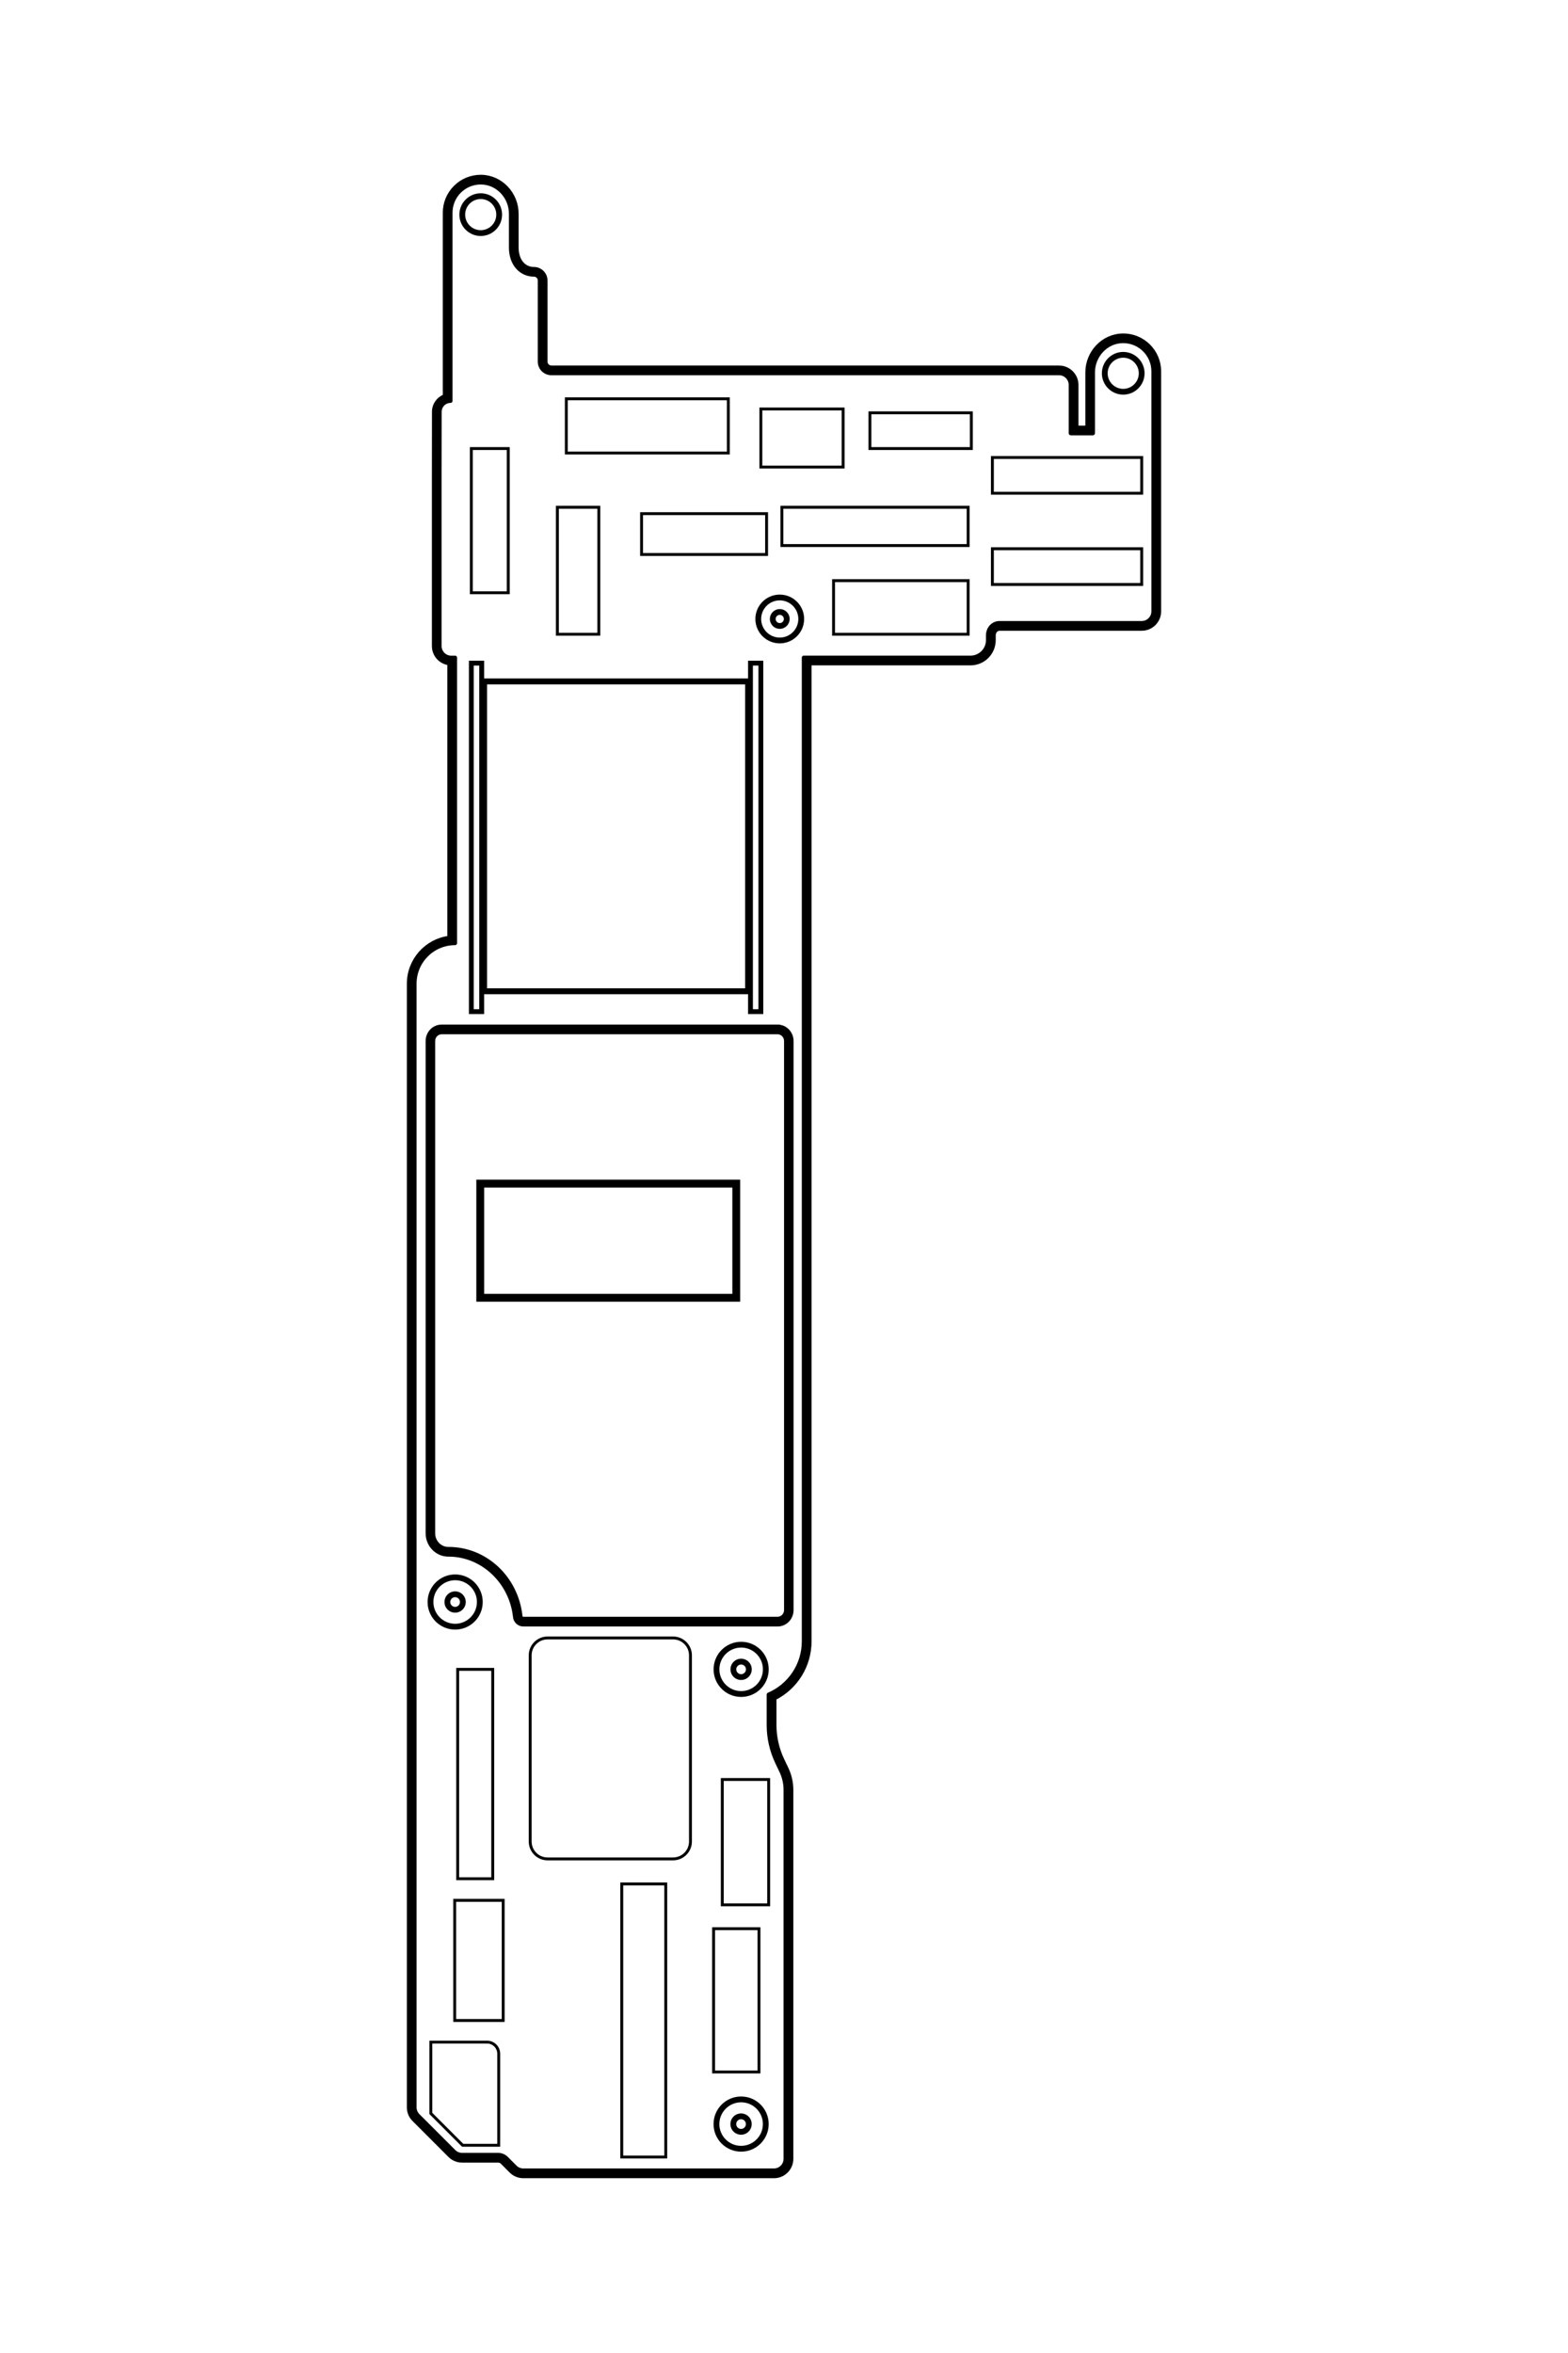 <svg xmlns="http://www.w3.org/2000/svg" id="Layer_1" data-name="Layer 1" viewBox="0 0 800 1200"><defs><style>      .cls-1, .cls-2 {        fill: none;      }      .cls-3, .cls-4, .cls-2 {        stroke-miterlimit: 10;      }      .cls-3, .cls-4, .cls-2, .cls-5 {        stroke: #000;      }      .cls-3, .cls-5 {        stroke-width: 2px;      }      .cls-2 {        stroke-width: 4px;      }      .cls-5 {        stroke-linejoin: round;      }    </style></defs><path class="cls-3" d="M396.74,526.475c2.359,0,4.287,1.98,4.287,4.425v290.201c0,2.435-1.918,4.425-4.287,4.425h-129.75c-.715,0-1.341-.546-1.409-1.243-2.075-19.591-17.863-34.373-36.734-34.373h-.127c-4.238,0-7.693-3.567-7.693-7.942v-251.069c0-2.435,1.918-4.425,4.287-4.425h171.437M396.74,523.524h-171.437c-3.945,0-7.145,3.304-7.145,7.376v251.069c0,5.992,4.747,10.892,10.551,10.892h.127c17.56,0,32.026,14.075,33.896,31.746.235,2.223,2.095,3.88,4.258,3.88h129.75c3.945,0,7.145-3.304,7.145-7.376v-290.201c0-4.072-3.201-7.376-7.145-7.376h0v-.01l0-0Z"></path><g><circle class="cls-1" cx="573.073" cy="190.372" r="9.417"></circle><path d="M573.073,201.264c-6.012,0-10.892-4.89-10.892-10.892s4.89-10.892,10.892-10.892,10.892,4.89,10.892,10.892-4.89,10.892-10.892,10.892ZM573.073,182.431c-4.375,0-7.942,3.567-7.942,7.942s3.567,7.942,7.942,7.942,7.942-3.567,7.942-7.942-3.567-7.942-7.942-7.942Z"></path></g><g><circle class="cls-1" cx="245.266" cy="109.461" r="9.417"></circle><path d="M245.266,120.353c-6.012,0-10.892-4.89-10.892-10.892s4.89-10.892,10.892-10.892,10.892,4.89,10.892,10.892-4.89,10.892-10.892,10.892ZM245.266,101.51c-4.375,0-7.942,3.567-7.942,7.942s3.567,7.942,7.942,7.942,7.942-3.567,7.942-7.942-3.567-7.942-7.942-7.942Z"></path></g><path d="M232.222,805.895c6.123,0,11.104,4.981,11.104,11.104s-4.981,11.104-11.104,11.104-11.104-4.981-11.104-11.104,4.981-11.104,11.104-11.104M232.222,802.945c-7.77,0-14.064,6.295-14.064,14.064s6.295,14.064,14.064,14.064,14.064-6.295,14.064-14.064-6.295-14.064-14.064-14.064h0Z"></path><path d="M232.201,814.534c1.364,0,2.475,1.111,2.475,2.475s-1.111,2.475-2.475,2.475-2.475-1.111-2.475-2.475,1.111-2.475,2.475-2.475M232.201,811.583c-3.001,0-5.426,2.425-5.426,5.426s2.425,5.426,5.426,5.426,5.426-2.425,5.426-5.426-2.425-5.426-5.426-5.426h-0Z"></path><path d="M378.14,840.238c6.123,0,11.104,4.981,11.104,11.104s-4.981,11.104-11.104,11.104-11.104-4.981-11.104-11.104,4.981-11.104,11.104-11.104M378.14,837.287c-7.77,0-14.064,6.295-14.064,14.064s6.295,14.064,14.064,14.064,14.064-6.295,14.064-14.064-6.295-14.064-14.064-14.064h0Z"></path><path d="M378.12,848.876c1.364,0,2.475,1.111,2.475,2.475s-1.111,2.475-2.475,2.475-2.475-1.111-2.475-2.475,1.111-2.475,2.475-2.475M378.12,845.916c-3.001,0-5.426,2.425-5.426,5.426s2.425,5.426,5.426,5.426,5.426-2.425,5.426-5.426-2.425-5.426-5.426-5.426h0Z"></path><path class="cls-5" d="M245.266,93.093h.253c8.497.141,15.135,7.436,15.135,15.934v17.187c0,8.598,5.264,13.872,11.771,13.883,1.627,0,2.95,1.303,2.95,2.93v41.395c0,3.284,2.657,5.941,5.941,5.941h258.99c3.284,0,5.951,2.667,5.951,5.951v24.653s.02.04.04.04h11.326s.04-.02.04-.434v-30.645c0-8.497,6.648-15.802,15.146-15.934h.242c8.497,0,15.388,6.891,15.388,15.388v122.387c0,3.284-2.657,5.941-5.941,5.941h-72.515c-3.284,0-5.941,2.657-5.941,6.396v2.354c0,4.921-3.981,8.901-8.901,8.901h-85.064v501.714c0,12.185-7.386,22.633-17.924,27.139h.01v15.519c0,6.588,1.465,13.084,4.294,19.025l2.162,4.547c1.415,2.971,2.152,6.224,2.152,9.508v188.173c0,3.253-2.637,5.901-5.901,5.901h-127.873c-1.566,0-3.072-.626-4.173-1.728l-4.496-4.496c-1.101-1.101-2.607-1.728-4.173-1.728h-18.399c-1.566,0-3.072-.626-4.173-1.728l-18.318-18.318c-1.111-1.111-1.728-2.607-1.728-4.173V501.67c0-11.407,9.245-20.652,20.652-20.652v-145.636h-1.98c-3.264,0-5.901-2.647-5.901-5.901v-86.953s.03-21.996.04-32.534c0-3.051,2.475-5.517,5.527-5.517v-95.996c0-8.497,6.891-15.388,15.388-15.388M245.266,90.143h0c-4.9,0-9.508,1.91-12.973,5.375s-5.375,8.073-5.375,12.973v93.571c-3.223,1.202-5.527,4.304-5.527,7.931-.01,10.538-.04,32.514-.04,32.534v86.953c0,4.557,3.455,8.315,7.881,8.8v139.968c-11.629,1.455-20.652,11.407-20.652,23.421v573.056c0,2.364.919,4.587,2.597,6.264l18.318,18.318c1.677,1.677,3.9,2.597,6.264,2.597h18.399c.788,0,1.526.303,2.081.859l4.496,4.496c1.677,1.677,3.9,2.597,6.264,2.597h127.914c4.88,0,8.851-3.971,8.851-8.851v-188.173c0-3.708-.839-7.436-2.435-10.781l-2.162-4.547c-2.627-5.517-4.011-11.66-4.011-17.762v-13.64c10.942-5.486,17.904-16.671,17.904-29.018v-498.753h82.113c6.537,0,11.852-5.315,11.852-11.852v-2.354c0-1.99,1.253-3.445,2.991-3.445h72.515c4.9,0,8.891-3.991,8.891-8.891v-122.387c0-10.114-8.224-18.338-18.338-18.338h-.293c-9.952.162-18.045,8.629-18.045,18.884v28.119h-5.507v-21.743c0-4.91-3.991-8.901-8.901-8.901h-259.011c-1.647,0-2.991-1.344-2.991-2.991v-41.395c0-3.233-2.647-5.87-5.901-5.88-5.284-.01-8.831-4.405-8.831-10.932v-17.187c0-10.255-8.093-18.732-18.035-18.894h-.303v0Z"></path><path d="M378.12,1072.15c6.123,0,11.104,4.981,11.104,11.104s-4.981,11.104-11.104,11.104-11.104-4.981-11.104-11.104,4.981-11.104,11.104-11.104M378.12,1069.189c-7.77,0-14.064,6.295-14.064,14.064s6.295,14.064,14.064,14.064,14.064-6.295,14.064-14.064-6.295-14.064-14.064-14.064h0Z"></path><path d="M378.09,1080.779c1.364,0,2.475,1.111,2.475,2.475s-1.111,2.475-2.475,2.475-2.475-1.111-2.475-2.475,1.111-2.475,2.475-2.475M378.09,1077.828c-3.001,0-5.426,2.425-5.426,5.426s2.425,5.426,5.426,5.426,5.426-2.425,5.426-5.426-2.425-5.426-5.426-5.426h0Z"></path><path d="M343.424,948.752h-64.068c-5.284,0-9.588-4.304-9.588-9.589v-94.976c0-5.284,4.304-9.589,9.588-9.589h64.068c5.284,0,9.589,4.304,9.589,9.589v94.976c0,5.284-4.304,9.589-9.589,9.589ZM279.356,836.075c-4.476,0-8.113,3.637-8.113,8.113v94.976c0,4.476,3.637,8.113,8.113,8.113h64.068c4.476,0,8.113-3.637,8.113-8.113v-94.976c0-4.476-3.637-8.113-8.113-8.113h-64.068Z"></path><path d="M340.413,1100.794h-23.926v-140.746h23.926v140.746ZM317.962,1099.319h20.975v-137.795h-20.975v137.795Z"></path><path d="M387.971,1057.419h-24.633v-74.536h24.633v74.536ZM364.814,1055.943h21.683v-71.585h-21.683v71.585Z"></path><path d="M392.912,972.183h-25.138v-65.402h25.138v65.402ZM369.249,970.708h22.188v-62.451h-22.188v62.451h-0Z"></path><path d="M257.461,1031.159h-26.209v-62.745h26.209s0,62.745 0,62.745ZM232.727,1029.684h23.259v-59.784h-23.259v59.784Z"></path><path d="M252.136,958.866h-19.359v-108.252h19.359v108.252ZM234.242,957.391h16.409v-105.302h-16.409v105.302Z"></path><path d="M255.177,1094.813h-19.419l-16.681-16.681v-37.414h29.473c3.658,0,6.638,2.981,6.638,6.638v47.468l-.01-.01ZM236.364,1093.338h17.338v-45.992c0-2.839-2.314-5.163-5.163-5.163h-27.987v35.333l15.812,15.812v.01l-0-0Z"></path><path d="M260.058,303.04h-20.319v-75.021h20.319v75.021ZM241.204,301.565h17.368v-72.07h-17.368v72.07Z"></path><path d="M306.262,324.197h-22.632v-66.24h22.632v66.24ZM285.115,322.722h19.672v-63.28h-19.672v63.28Z"></path><path d="M391.851,283.519h-65.26v-22.299h65.26v22.299-0ZM328.066,282.044h62.31v-19.349h-62.31l0,19.349h-0Z"></path><path d="M494.688,278.962h-96.501v-21.006h96.501v21.006ZM399.662,277.487h93.551v-18.045h-93.551v18.045Z"></path><path d="M494.688,324.197h-70.14v-28.816h70.14v28.816ZM426.022,322.722h67.19v-25.856h-67.19v25.856h-0Z"></path><path d="M583.237,298.816h-77.658v-19.702h77.658v19.702ZM507.055,297.341h74.707v-16.752h-74.707v16.752h0Z"></path><path d="M583.237,252.278h-77.658v-19.702h77.658v19.702ZM507.055,250.803h74.707v-16.752h-74.707v16.752h0Z"></path><path d="M496.314,229.494h-53.217v-19.702h53.217v19.702ZM444.573,228.019h50.266v-16.752h-50.266v16.752Z"></path><path d="M430.902,238.931h-43.446v-31.089h43.446v31.089ZM388.931,237.456h40.496v-28.139h-40.496v28.139Z"></path><path d="M372.331,231.778h-84.134v-29.139h84.134v29.139h-0ZM289.672,230.303h81.184v-26.189h-81.184v26.189Z"></path><path d="M397.833,306.182c5.224,0,9.477,4.254,9.477,9.487s-4.254,9.487-9.477,9.487-9.487-4.254-9.487-9.487,4.254-9.487,9.487-9.487M397.833,303.232c-6.871,0-12.438,5.567-12.438,12.438s5.567,12.438,12.438,12.438,12.438-5.567,12.438-12.438-5.567-12.438-12.438-12.438h0Z"></path><path d="M397.833,313.578c1.152,0,2.091.94,2.091,2.091s-.94,2.091-2.091,2.091-2.091-.94-2.091-2.091.94-2.091,2.091-2.091M397.833,310.618c-2.789,0-5.042,2.253-5.042,5.042s2.253,5.042,5.042,5.042,5.042-2.253,5.042-5.042-2.253-5.042-5.042-5.042h0l-0.0 0Z"></path><path class="cls-3" d="M381.166,348.022v157.003h-133.67v-157.003h133.67M382.162,347.011h-135.661v159.023h135.661v-159.023h0Z"></path><path class="cls-4" d="M246.508,516.664h-6.77v-179.211h6.77v179.211ZM241.204,515.189h3.819v-176.26h-3.819v176.26Z"></path><path class="cls-4" d="M388.931,516.664h-6.77v-179.211h6.77v179.211ZM383.637,515.189h3.819v-176.26h-3.819v176.26Z"></path><rect class="cls-2" x="245.023" y="603.633" width="130.622" height="58.211"></rect></svg>